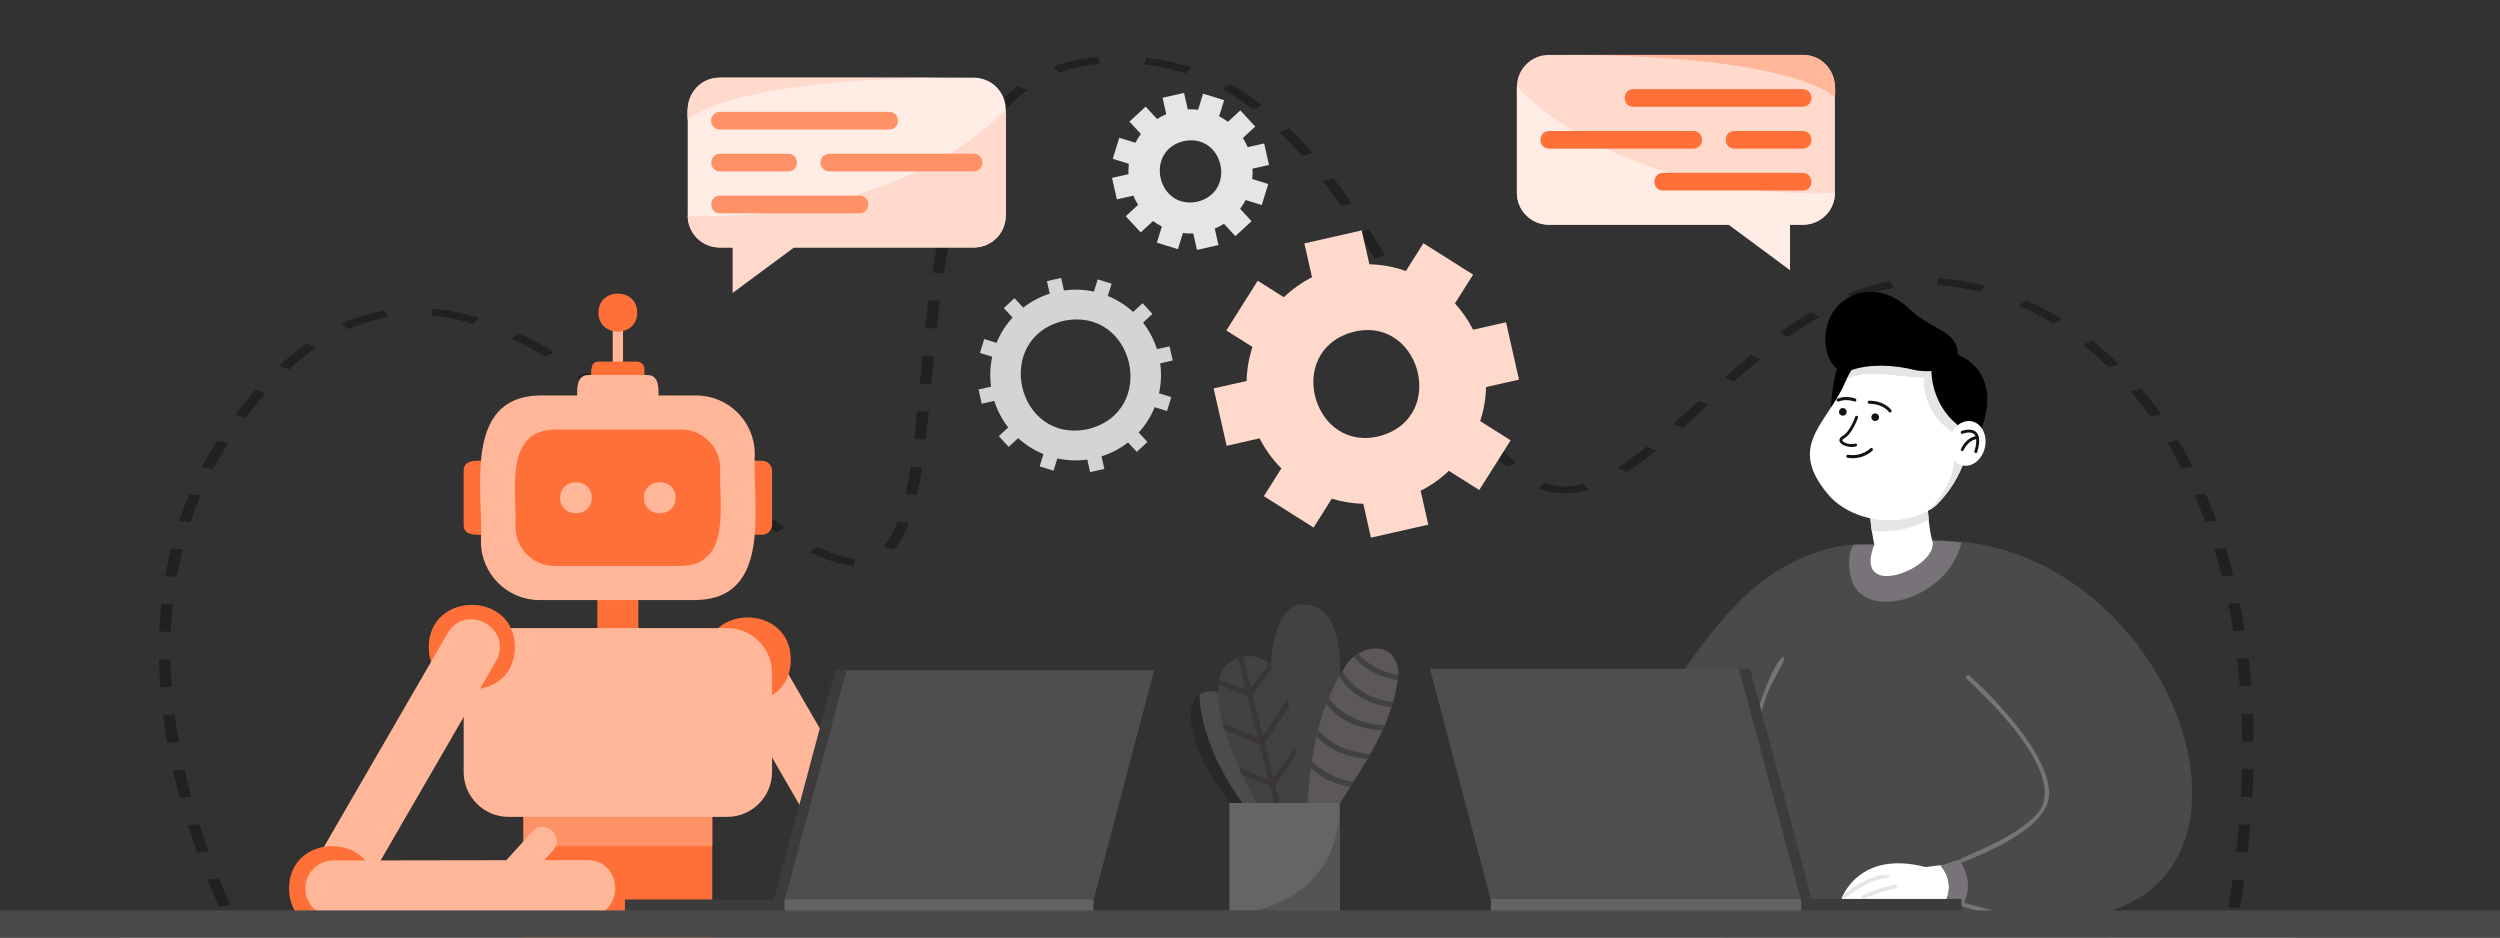 <svg width="1200" height="450" viewBox="0 0 1200 450" fill="none" xmlns="http://www.w3.org/2000/svg">
<rect x="0" y="0" width="1200" height="450" fill="#808080" stroke="none"/>
<g clip-path="url(#clip0_11954_15755)">
<rect width="1200" height="450" fill="#323232"/>
<path d="M105.175 435.274C103.261 430.992 101.406 426.631 99.662 422.311L105.061 421.562C106.795 425.856 108.639 430.191 110.542 434.448L105.175 435.274ZM1075.16 435.762L1069.64 435.413C1070.37 430.993 1071.05 426.548 1071.66 422.199L1077.2 422.499C1076.58 426.864 1075.9 431.326 1075.16 435.762ZM94.678 409.276C93.104 404.916 91.609 400.507 90.233 396.173L95.689 395.584C97.057 399.891 98.543 404.272 100.107 408.605L94.678 409.276ZM1078.88 409.216L1073.34 408.968C1073.84 404.551 1074.29 400.094 1074.66 395.723L1080.21 395.915C1079.83 400.305 1079.39 404.78 1078.88 409.216ZM86.344 383.01C85.14 378.599 84.027 374.151 83.038 369.791L88.541 369.373C89.524 373.704 90.629 378.122 91.825 382.504L86.344 383.01ZM1081.15 382.6L1075.6 382.465C1075.84 378.026 1076.02 373.563 1076.13 369.2L1081.68 369.273C1081.58 373.657 1081.4 378.141 1081.15 382.6ZM80.343 356.523C79.546 352.071 78.856 347.593 78.293 343.216L83.83 342.988C84.389 347.333 85.073 351.777 85.865 356.198L80.343 356.523ZM1076.25 355.931C1076.21 351.486 1076.1 347.023 1075.92 342.663L1081.47 342.605C1081.65 346.987 1081.77 351.474 1081.8 355.94L1076.25 355.931ZM76.929 329.878C76.592 325.402 76.379 320.91 76.296 316.525L81.849 316.513C81.931 320.861 82.143 325.316 82.477 329.755L76.929 329.878ZM1075.12 329.404C1074.77 324.964 1074.33 320.507 1073.82 316.159L1079.35 315.953C1079.87 320.326 1080.31 324.808 1080.66 329.274L1075.12 329.404ZM81.994 303.271L76.442 303.165C76.628 298.681 76.957 294.191 77.421 289.819L82.964 290.052C82.504 294.382 82.178 298.829 81.994 303.271ZM1071.98 302.937C1071.27 298.495 1070.46 294.057 1069.58 289.747L1075.09 289.371C1075.98 293.71 1076.79 298.177 1077.51 302.649L1071.98 302.937ZM84.817 276.875L79.293 276.506C80.079 272.044 81.029 267.584 82.119 263.252L87.611 263.765C86.533 268.05 85.593 272.46 84.817 276.875ZM1066.56 276.604C1065.43 272.186 1064.2 267.785 1062.88 263.522L1068.34 262.948C1069.67 267.246 1070.92 271.682 1072.05 276.133L1066.56 276.604ZM409.772 271.576C402.061 270.799 396.494 268.67 388.787 265.007L392.315 262.471C399.066 265.672 403.945 267.597 410.386 268.295L409.772 271.576ZM429.094 263.849L424.159 262.312C426.722 259.368 428.997 255.274 430.924 250.143L436.344 250.886C434.286 256.369 431.914 260.609 429.094 263.849ZM372.554 255.418C368.151 252.457 363.446 249.05 358.172 245.005L362.551 242.992C367.75 246.98 372.379 250.332 376.702 253.239L372.554 255.418ZM91.411 250.756L85.964 250.089C87.433 245.689 89.091 241.303 90.892 237.053L96.278 237.883C94.499 242.08 92.862 246.41 91.411 250.756ZM1058.48 250.521C1056.87 246.146 1055.12 241.808 1053.3 237.626L1058.67 236.818C1060.51 241.04 1062.27 245.42 1063.9 249.836L1058.48 250.521ZM440.173 237.615L434.668 237.155C435.548 233.217 436.343 228.904 437.096 223.968L442.627 224.292C441.866 229.274 441.064 233.631 440.173 237.615ZM344.645 234.266C340.156 230.608 335.501 226.741 331.489 223.404L335.998 221.495C340.002 224.826 344.648 228.684 349.122 232.331L344.645 234.266ZM751.224 236.818C746.899 236.788 742.661 235.99 738.628 234.446L741.608 231.671C747.667 233.994 753.643 234.041 760.108 232.266L762.476 235.265C758.653 236.321 754.868 236.843 751.224 236.818ZM102.274 225.192L96.97 224.189C99.206 219.911 101.656 215.658 104.253 211.549L109.453 212.732C106.894 216.782 104.479 220.974 102.274 225.192ZM780.696 226.753L776.631 224.484C780.861 221.8 785.398 218.485 790.502 214.348L794.987 216.317C789.752 220.559 785.077 223.974 780.696 226.753ZM722.908 224.08C719.337 220.757 715.803 216.847 712.103 212.129L717.132 210.751C720.727 215.335 724.144 219.117 727.581 222.316L722.908 224.08ZM1047.25 224.87C1045.04 220.573 1042.68 216.343 1040.24 212.295L1045.47 211.199C1047.94 215.296 1050.33 219.578 1052.56 223.926L1047.25 224.87ZM318.403 212.541C313.351 208.375 309.14 204.954 305.151 201.776L309.592 199.812C313.6 203.005 317.828 206.44 322.898 210.622L318.403 212.541ZM444.391 210.961L438.85 210.709C439.298 206.841 439.757 202.493 440.252 197.417L445.796 197.633C445.299 202.721 444.84 207.081 444.391 210.961ZM117.862 200.559L112.791 199.19C115.868 195.103 119.145 191.092 122.624 187.171L127.538 188.733C124.114 192.59 120.891 196.538 117.862 200.559ZM807.786 205.35L803.158 203.502C807.13 199.96 811.232 196.207 815.385 192.415L820.044 194.233C815.882 198.035 811.775 201.792 807.786 205.35ZM703.249 199.737C700.759 195.966 698.189 191.853 695.389 187.162L700.621 186.077C703.4 190.733 705.949 194.813 708.416 198.55L703.249 199.737ZM1032.16 199.961C1029.2 195.803 1026.07 191.761 1022.85 187.95L1027.81 186.485C1031.08 190.361 1034.26 194.468 1037.27 198.693L1032.16 199.961ZM291.513 191.211C286.499 187.455 281.832 184.11 277.244 180.986L281.413 178.822C286.06 181.986 290.783 185.37 295.852 189.168L291.513 191.211ZM447.044 184.313L441.499 184.109C441.903 179.697 442.306 175.283 442.733 170.792L448.278 171.004C447.85 175.493 447.448 179.904 447.044 184.313ZM832.297 183.159L827.677 181.305C832.346 177.16 836.521 173.575 840.441 170.347L844.951 172.295C841.069 175.492 836.93 179.046 832.297 183.159ZM138.631 177.408L133.962 175.598C138.355 171.562 142.88 167.921 147.412 164.776L151.64 166.937C147.267 169.972 142.89 173.495 138.631 177.408ZM688.062 174.502C685.546 170.044 683.078 165.584 680.996 161.81L686.271 160.801C688.351 164.57 690.815 169.023 693.326 173.472L688.062 174.502ZM262.041 171.312C256.388 167.985 250.827 165.042 245.513 162.564L248.917 159.97C254.401 162.526 260.125 165.555 265.931 168.972L262.041 171.312ZM1012.15 176.381C1008.2 172.49 1004.05 168.807 999.825 165.435L1004.27 163.473C1008.6 166.931 1012.85 170.705 1016.9 174.687L1012.15 176.381ZM167.278 158.056L163.928 155.406C170.581 152.442 177.498 150.32 184.488 149.097L186.091 152.268C179.734 153.38 173.404 155.327 167.278 158.056ZM858.419 161.846L854.119 159.736C859.353 155.949 864.311 152.693 869.276 149.783L873.188 152.145C868.362 154.975 863.531 158.148 858.419 161.846ZM449.615 157.708L444.073 157.473C444.587 152.673 445.095 148.315 445.625 144.15L451.162 144.424C450.634 148.577 450.128 152.922 449.615 157.708ZM227.201 155.471C220.285 153.371 213.478 152.015 206.969 151.438L207.746 148.17C214.854 148.799 222.239 150.266 229.695 152.531L227.201 155.471ZM985.608 155.397C980.284 152.101 974.768 149.186 969.214 146.734L972.503 144.086C978.307 146.649 984.059 149.688 989.598 153.117L985.608 155.397ZM674 149.118C671.272 144.183 669.023 140.158 666.923 136.454L672.183 135.419C674.288 139.132 676.542 143.163 679.274 148.106L674 149.118ZM889.867 143.827L886.703 141.098C893.552 138.302 900.465 136.245 907.25 134.983L908.943 138.137C902.683 139.302 896.265 141.217 889.867 143.827ZM950.489 140.201C943.623 138.427 936.669 137.31 929.819 136.882L930.358 133.596C937.773 134.06 945.28 135.263 952.668 137.171L950.489 140.201ZM453.031 131.172L447.501 130.841C448.226 126.21 449.01 121.738 449.831 117.55L455.348 117.958C454.531 122.12 453.751 126.566 453.031 131.172ZM659.622 123.836C656.969 119.361 654.469 115.27 651.977 111.329L657.173 110.186C659.678 114.149 662.192 118.261 664.857 122.758L659.622 123.836ZM458.267 104.803L452.774 104.292C453.929 99.674 455.195 95.234 456.535 91.096L461.989 91.744C460.663 95.837 459.41 100.231 458.267 104.803ZM643.813 98.936C640.858 94.645 637.879 90.538 634.957 86.73L640.005 85.377C642.958 89.224 645.967 93.372 648.95 97.703L643.813 98.936ZM466.794 78.848L461.412 78.01C463.381 73.409 465.546 69.079 467.848 65.137L473.095 66.242C470.845 70.097 468.725 74.337 466.794 78.848ZM625.176 74.804C621.552 70.686 617.848 66.818 614.166 63.307L618.871 61.574C622.627 65.155 626.402 69.097 630.092 73.289L625.176 74.804ZM481.52 54.196L476.55 52.699C480.227 48.328 484.298 44.47 488.649 41.23L492.997 43.304C488.886 46.366 485.024 50.03 481.52 54.196ZM601.512 52.504C596.685 48.851 591.699 45.61 586.692 42.872L590.435 40.447C595.662 43.306 600.855 46.68 605.868 50.474L601.512 52.504ZM508.55 34.849L505.576 32.045C512.172 29.586 519.431 28.007 527.152 27.354L527.975 30.625C521.024 31.213 514.489 32.635 508.55 34.849ZM569.223 35.268C562.768 33.148 556.039 31.683 549.223 30.913L550.22 27.667C557.617 28.503 564.904 30.088 571.878 32.378L569.223 35.268Z" fill="#212121"/>
<path d="M341.883 350.83V447.821C341.883 451.116 341.242 454.241 340.089 457.054H253.065C251.909 454.241 251.268 451.115 251.268 447.821V350.83C251.268 338.533 260.224 328.555 271.269 328.555H321.882C332.933 328.555 341.883 338.533 341.883 350.83Z" fill="#FF7038"/>
<path d="M425.976 445.889C421.347 445.889 416.843 443.49 414.357 439.195L347.304 323.378C343.592 316.968 345.781 308.764 352.19 305.053C358.6 301.343 366.804 303.53 370.516 309.939L437.569 425.756C441.28 432.166 439.092 440.371 432.683 444.081C430.567 445.306 428.256 445.889 425.976 445.889Z" fill="#FFB699"/>
<path d="M379.594 316.658C379.472 343.709 338.343 343.707 338.226 316.657C338.347 289.608 379.476 289.61 379.594 316.658Z" fill="#FF7038"/>
<path d="M299.037 150.051H294.106V180.012H299.037V150.051Z" fill="#FFB699"/>
<path d="M283.809 182.884C283.983 179.957 282.649 173.484 287.375 173.573L305.768 173.573C307.729 173.573 309.334 175.178 309.334 177.139C309.16 180.066 310.493 186.539 305.767 186.45L287.375 186.45C285.414 186.451 283.809 184.846 283.809 182.884Z" fill="#FF7038"/>
<path d="M234.368 256.675C230.498 256.533 222.443 258.004 222.551 251.902L222.551 225.949C222.442 219.873 230.502 221.285 234.369 221.176C236.994 221.176 239.142 223.324 239.142 225.949V251.902C239.142 254.527 236.994 256.675 234.368 256.675Z" fill="#FF7038"/>
<path d="M365.819 256.675C361.949 256.533 353.893 258.004 354.002 251.902C354.001 251.902 354.001 225.949 354.001 225.949C353.892 219.873 361.952 221.285 365.819 221.176C368.444 221.176 370.592 223.324 370.592 225.949V251.902C370.592 254.527 368.444 256.675 365.819 256.675Z" fill="#FF7038"/>
<path d="M277.109 194.212C277.374 189.748 275.341 179.877 282.548 180.013C282.547 180.012 310.596 180.012 310.596 180.012C317.772 179.874 315.807 189.753 316.034 194.213C316.034 197.203 313.587 199.65 310.596 199.65H282.547C279.556 199.65 277.109 197.203 277.109 194.212Z" fill="#FFB699"/>
<path d="M292.191 268.559C296.655 268.824 306.526 266.791 306.39 273.998L306.391 302.046C306.528 309.223 296.65 307.257 292.19 307.484C289.2 307.484 286.752 305.037 286.752 302.046V273.997C286.752 271.007 289.2 268.559 292.191 268.559Z" fill="#FF7038"/>
<path d="M334.25 288.022H258.893C243.467 288.022 230.846 275.401 230.846 259.975C232.076 236.032 221.916 190.615 258.894 189.832C258.893 189.831 334.251 189.831 334.251 189.831C349.676 189.831 362.297 202.452 362.297 217.878C361.067 241.82 371.227 287.237 334.25 288.022Z" fill="#FFB699"/>
<path d="M327.008 271.656H266.135C255.851 271.656 247.437 263.242 247.437 252.958C248.258 236.996 241.481 206.72 266.136 206.196C266.135 206.195 327.009 206.195 327.009 206.195C337.292 206.195 345.706 214.609 345.706 224.893C344.885 240.856 351.662 271.131 327.008 271.656Z" fill="#FF7038"/>
<path d="M305.887 150.051C305.832 162.234 287.309 162.233 287.256 150.05C287.31 137.868 305.834 137.869 305.887 150.051Z" fill="#FF7038"/>
<path d="M284.067 238.925C284.022 248.879 268.887 248.879 268.844 238.925C268.888 228.971 284.024 228.972 284.067 238.925Z" fill="#FFB699"/>
<path d="M324.299 238.925C324.254 248.879 309.119 248.879 309.076 238.925C309.121 228.971 324.256 228.972 324.299 238.925Z" fill="#FFB699"/>
<path d="M341.884 347.106V406.154H251.268V347.106C251.268 336.864 260.226 328.556 271.27 328.556H321.881C332.932 328.556 341.884 336.864 341.884 347.106Z" fill="#FF9166"/>
<path d="M370.592 323.076V370.517C370.592 382.441 360.927 392.106 349.003 392.106H244.15C232.227 392.106 222.561 382.441 222.561 370.517V323.076C222.561 311.152 232.226 301.486 244.15 301.486H349.003C360.927 301.487 370.592 311.152 370.592 323.076Z" fill="#FFB699"/>
<path d="M247.17 310.623C247.048 337.674 205.919 337.672 205.801 310.622C205.923 283.573 247.052 283.575 247.17 310.623Z" fill="#FF7038"/>
<path d="M159.419 439.854C149.437 440.089 142.513 428.332 147.826 419.722L214.879 303.905C223.935 288.833 246.679 301.903 238.091 317.344C238.091 317.343 171.038 433.161 171.038 433.161C168.552 437.455 164.048 439.854 159.419 439.854Z" fill="#FFB699"/>
<path d="M180.116 426.441C179.995 453.491 138.865 453.489 138.748 426.439C138.869 399.39 179.998 399.392 180.116 426.441Z" fill="#FF7038"/>
<path d="M281.954 412.828L261.202 412.863L265.559 408.088C271.516 401.748 261.423 392.536 255.652 399.048L243.018 412.894L159.96 413.03C152.554 413.03 146.549 419.034 146.549 426.441C146.549 433.847 152.554 439.851 159.96 439.851L282 439.824C299.742 439.492 299.693 413.098 281.954 412.828Z" fill="#FFB699"/>
<path d="M524.865 432.295H374.046L404.074 321.744H553.982L524.865 432.295Z" fill="#4E4E4E"/>
<path d="M524.865 431.747H374.046V439.254H524.865V431.747Z" fill="#636364"/>
<path d="M406.34 321.744H400.945L371.533 431.748H299.96V439.255H376.557V432.54L406.34 321.744Z" fill="#3C3C3C"/>
<path d="M889.782 261.455C889.782 261.455 861.81 261.455 834.65 288.85C811.903 311.793 791.351 348.562 791.351 348.562L864.86 360.275C864.86 360.275 893.186 278.374 889.782 261.455Z" fill="#4A4A4A"/>
<path d="M1012.44 438.862C1012.08 444.862 1011.45 450.929 1010.56 457.054H827.903C827.402 451.975 827.315 445.78 827.574 438.862C828.783 406.707 837.474 358.951 846.864 335.254C859.334 303.122 881.924 277.033 899.676 261.401C899.682 261.395 927.518 259.499 927.527 259.493C974.15 286.688 1017.48 356.347 1012.44 438.862Z" fill="#4A4A4A"/>
<path d="M844.616 342.502C845.056 342.502 845.455 342.202 845.562 341.755C848.289 328.48 857.823 317.237 856.187 315.466C853.801 314.958 847.355 328.646 843.668 341.303C843.516 341.904 843.998 342.51 844.616 342.502Z" fill="#787378"/>
<path d="M952.441 329.881C971.296 345.059 1013.73 377.148 999.388 402.79C981.11 413.222 948.438 412.775 923.802 416.277C916.701 416.775 915.7 427.5 922.47 429.37C945.685 436.234 969.811 440.533 994.252 439.263C1005.3 438.465 1017.36 436.01 1025.83 427.832C1037.1 416.557 1043.67 399.582 1042.49 383.516C1039.05 344.873 1009.37 315.235 979.865 293.567C955.105 274.575 927.279 311.489 952.441 329.881Z" fill="white"/>
<path d="M946.194 326.035C992.828 383.241 998.581 392.141 931.529 415.541C938.79 424.132 933.854 432.532 933.854 432.532C1121.56 487.578 1060.54 256.223 927.527 259.492C928.457 274.043 935.17 310.805 946.194 326.035Z" fill="#4A4A4A"/>
<path d="M883.901 431.503C883.901 431.503 891.776 407.65 924.501 416.25L930.824 431.525L883.901 431.503Z" fill="white"/>
<path d="M885.655 431.034C886.623 431.006 894.445 422.657 906.105 421.443C906.606 421.392 906.971 420.944 906.92 420.442C901.302 416.84 879.855 431.094 885.655 431.034Z" fill="#E5E5E5"/>
<path d="M894.455 431.356C903.252 428.082 904.054 427.577 910.561 426.335C910.504 425.883 910.342 424.981 910.239 424.537C903.406 425.951 903.406 425.951 894.301 429.523C893.23 429.734 893.363 431.369 894.455 431.356Z" fill="#E5E5E5"/>
<path d="M941.483 434.895C938.908 434.127 936.09 433.205 933.852 432.532C933.852 432.532 938.788 424.134 931.528 415.543C931.528 415.543 935.15 414.367 940.301 412.551C940.301 412.551 949.185 423.941 941.483 434.895Z" fill="#787378"/>
<path d="M940.128 414.593C938.736 414.792 984.127 400.072 983.55 380.874C983.56 358.445 946.833 325.678 945.269 324.293C944.343 323.475 943.016 324.905 943.979 325.751C943.9 326.183 997.227 371.991 976.843 391.697C961.662 406.573 934.577 412.465 940.128 414.593Z" fill="#787378"/>
<path d="M956.481 438.792C957.614 438.822 957.806 437.058 956.667 436.864C948.458 435.255 941.021 432.628 940.947 432.602C935.458 434.04 948.069 437.019 956.481 438.792Z" fill="#787378"/>
<path d="M889.12 279.467C896.917 298.383 935.424 287.01 941.483 260.468C941.483 260.468 941.476 260.468 941.476 260.461C932.899 259.309 927.527 259.493 927.527 259.493C927.52 259.5 899.682 261.395 899.675 261.402C896.287 261.232 892.994 261.259 889.782 261.457C886.387 266.107 887.532 275.613 889.12 279.467Z" fill="#787378"/>
<path d="M899.675 261.4C896.383 246.68 896.431 224.942 897.569 215.869C899.461 198.025 927.844 201.837 925.069 219.474C924.117 219.007 924.621 250.926 927.524 259.49C931.13 272.386 888.772 289.329 899.675 261.4Z" fill="white"/>
<path d="M925.182 218.007C925.165 218.495 925.131 218.992 925.069 219.474C924.381 219.117 924.434 236.75 925.763 249.411C914.442 256.085 900.926 255.114 898.446 254.874C896.482 238.866 896.403 224.1 897.784 214.675C901.258 198.567 925.665 201.563 925.182 218.007Z" fill="#E5E5E5"/>
<path d="M878.85 196.52C878.85 196.52 879.065 182.098 883.545 172.146L891.801 176.169L878.85 196.52Z" fill="black"/>
<path d="M878.708 238.715C888.531 248.65 903.67 251.444 915.759 248.81C919.533 248.047 923.122 246.718 926.317 244.719L926.321 244.719C927.401 244.044 928.424 243.308 929.399 242.496L929.414 242.498C975.342 196.055 912.649 120.343 884.271 186.603C874.671 205.264 857.906 215.293 878.708 238.715Z" fill="white"/>
<path d="M898.451 201.1C897.987 200.193 898.346 199.082 899.253 198.618C900.161 198.154 901.273 198.513 901.738 199.419C902.203 200.326 901.844 201.437 900.936 201.901C900.029 202.365 898.916 202.006 898.451 201.1Z" fill="#131313"/>
<path d="M882.921 198.538C882.456 197.631 882.815 196.52 883.723 196.056C884.631 195.592 885.743 195.951 886.208 196.858C886.673 197.765 886.314 198.876 885.406 199.34C884.498 199.803 883.386 199.445 882.921 198.538Z" fill="#131313"/>
<path d="M887.774 214.499C888.856 214.624 889.96 214.562 890.892 214.26C891.26 214.142 891.46 213.748 891.342 213.382C891.224 213.012 890.824 212.818 890.463 212.933C888.124 213.688 884.803 212.526 884.344 211.468C884.183 211.096 884.684 210.725 885.133 210.481C889.087 208.327 891.722 200.83 891.832 200.513C891.958 200.148 891.766 199.751 891.401 199.625C891.024 199.493 890.638 199.693 890.512 200.055C890.486 200.127 887.944 207.358 884.464 209.254C882.567 210.288 882.852 211.532 883.061 212.02C883.609 213.29 885.652 214.252 887.774 214.499Z" fill="#131313"/>
<path d="M886.399 182.021C896.398 176.723 914.565 181.486 923.478 181.396C923.478 181.396 921.617 196.642 937.028 207.465C938.36 221.477 940.679 227.59 926.317 244.717L926.321 244.718C927.401 244.043 928.424 243.307 929.399 242.495L929.414 242.496C973.643 198.211 915.744 122.916 886.399 182.021Z" fill="#E5E5E5"/>
<path d="M878.762 151.666C884.484 140.325 901.514 134.129 916.26 148.102C927.612 158.86 939.847 158.749 939.623 170.106C962.375 180.375 951.149 205.43 951.149 205.43L939.754 204.107C926.717 193.606 927.078 178.128 927.078 178.128L927.081 178.125C924.179 178.274 921.123 178.156 918.416 177.471C910.027 175.347 897.617 174.338 888.17 177.839C878.722 181.34 872.367 164.341 878.762 151.666Z" fill="black"/>
<path d="M952.791 214.61C951.572 220.462 946.763 224.411 942.049 223.43C937.335 222.449 934.501 216.91 935.72 211.058C936.939 205.206 941.748 201.257 946.463 202.238C951.176 203.219 954.01 208.758 952.791 214.61Z" fill="white"/>
<path d="M941.59 206.886C941.772 206.815 946.087 205.138 948.521 207.38C949.141 207.95 949.555 208.722 949.79 209.667C949.79 209.67 949.79 209.672 949.791 209.673C949.813 209.762 949.844 209.841 949.862 209.932C949.863 209.934 949.864 209.935 949.864 209.936C949.864 209.937 949.863 209.937 949.863 209.938C950.217 211.698 949.954 214.052 949.068 216.987C948.968 217.314 948.648 217.517 948.318 217.478C948.278 217.474 948.238 217.465 948.197 217.454C947.827 217.342 947.617 216.951 947.729 216.582C948.448 214.203 948.72 212.27 948.572 210.811C944.547 211.54 942.537 216.053 942.518 216.102C942.394 216.394 942.093 216.558 941.793 216.524C941.729 216.516 941.665 216.498 941.601 216.471C941.245 216.323 941.08 215.913 941.229 215.558C941.326 215.333 943.511 210.289 948.236 209.406C948.069 209.011 947.858 208.667 947.577 208.408C945.79 206.76 942.138 208.171 942.105 208.185C941.741 208.325 941.34 208.147 941.197 207.79C941.056 207.432 941.232 207.028 941.59 206.886Z" fill="#131313"/>
<path d="M715.619 432.052H867.083L836.927 321.029H686.378L715.619 432.052Z" fill="#4E4E4E"/>
<path d="M867.083 431.503H715.619V439.042H867.083V431.503Z" fill="#636364"/>
<path d="M834.65 321.029H840.069L869.606 431.503H941.486V439.042H864.561V432.298L834.65 321.029Z" fill="#3C3C3C"/>
<path d="M907.242 198.02C907.002 198.02 906.766 197.904 906.622 197.689C906.516 197.533 903.978 193.913 897.261 193.825C896.848 193.82 896.518 193.481 896.523 193.069C896.529 192.66 896.862 192.332 897.27 192.332C897.273 192.332 897.276 192.332 897.28 192.332C904.831 192.431 907.743 196.678 907.863 196.859C908.092 197.203 907.999 197.666 907.655 197.894C907.528 197.979 907.385 198.02 907.242 198.02Z" fill="#131313"/>
<path d="M890.311 192.777C890.219 192.777 890.124 192.759 890.032 192.722C889.98 192.701 886.239 191.243 882.585 192.722C882.202 192.876 881.767 192.692 881.612 192.31C881.458 191.928 881.642 191.492 882.024 191.337C886.259 189.623 890.417 191.267 890.592 191.337C890.974 191.492 891.158 191.927 891.004 192.31C890.886 192.6 890.606 192.777 890.311 192.777Z" fill="#131313"/>
<path d="M889.326 219.946C888.545 219.946 887.721 219.884 886.856 219.743C886.449 219.677 886.172 219.294 886.238 218.887C886.304 218.48 886.688 218.203 887.095 218.269C893.689 219.338 897.671 215.289 897.711 215.248C897.996 214.95 898.469 214.941 898.766 215.227C899.063 215.513 899.073 215.986 898.786 216.283C898.625 216.451 895.186 219.946 889.326 219.946Z" fill="#131313"/>
<path d="M1102 449.224C1102 454.948 1098.23 459.586 1093.58 459.586H65.952C63.628 459.586 61.519 458.425 59.996 456.55C58.472 454.676 57.529 452.087 57.529 449.224C57.529 443.501 61.301 438.862 65.952 438.862H1093.58C1095.9 438.862 1098.01 440.024 1099.53 441.898C1101.06 443.773 1102 446.361 1102 449.224Z" fill="#AEAEAF"/>
<path d="M633.235 385.444H619.578C581.058 244.436 672.974 273.263 633.235 385.444Z" fill="#424242"/>
<path d="M633.234 385.445C633.234 385.445 623.009 387.862 623.424 385.445C634.005 323.922 624.005 290.22 624.005 290.22C661.206 287.724 633.234 385.445 633.234 385.445Z" fill="#424242"/>
<path d="M671.184 323.919C669.111 346.569 654.984 366.834 643.259 385.439H627.662C629.047 363.988 632.52 340.725 644.449 322.246C650.004 308.977 671.219 305.742 671.184 323.919Z" fill="#5D5858"/>
<path d="M671.184 323.919C671.184 324.755 670.936 326.524 670.936 326.524C659.841 324.755 653.347 319.417 649.852 315.236C650.472 314.498 651.096 313.999 651.793 313.517C654.988 317.333 661.033 322.268 671.184 323.919Z" fill="#414141"/>
<path d="M668.772 336.986C668.515 337.801 668.236 338.637 667.936 339.473C652.076 337.545 645.12 328.472 642.905 324.723C643.388 323.886 643.913 323.061 644.449 322.246C645.926 325.163 653.022 335.277 668.772 336.986Z" fill="#414141"/>
<path d="M664.517 348.07C664.152 348.885 663.777 349.71 663.402 350.525C648.319 349.839 640.215 342.614 636.613 337.865C636.978 336.9 637.353 335.936 637.76 334.992C640.702 339.499 649.611 347.536 664.517 348.07Z" fill="#414141"/>
<path d="M657.677 361.856C657.227 362.671 656.788 363.464 656.348 364.258C643.817 363.336 636.149 358.043 631.958 353.444C632.091 352.362 632.604 351.565 632.839 350.633C637.427 355.301 644.501 361.009 657.677 361.856Z" fill="#414141"/>
<path d="M649.702 375.352C649.188 376.167 648.684 376.971 648.18 377.764C638.833 376.242 632.808 372.147 629.238 368.652C629.388 367.559 629.538 366.465 629.721 365.361C632.979 368.792 640.012 373.926 649.702 375.352Z" fill="#414141"/>
<path d="M605.708 385.444H590.286C541.762 320.825 601.818 308.363 605.708 385.444Z" fill="#292929"/>
<path d="M605.708 385.445H596.335C579.46 361.92 575.79 342.608 575.772 333.279C597.789 321.539 605.758 385.394 605.708 385.445Z" fill="#4D4B4B"/>
<path d="M622.087 385.439H603.145C603.483 386.245 597.107 374.265 594.688 368.449H594.677C589.416 356.078 582.585 339.407 585.286 326.052C586.792 315.499 601.861 311.338 609.009 318.549C623.112 331.043 622.667 372.459 622.087 385.439Z" fill="#424242"/>
<path d="M621.991 362.907C621.909 361.588 621.837 360.186 621.713 358.833L611.282 373.294L607.112 356.7L618.883 339.045C618.613 337.824 618.306 336.653 617.972 335.475L606.255 353.302L601.292 333.535L610.789 320.382C610.232 319.717 609.632 319.095 609.01 318.549L600.466 330.244L596.811 315.172C595.9 315.334 594.989 315.567 594.163 315.847L598.001 331.112L585.255 326.224C585.063 326.991 584.926 327.804 584.826 328.646L598.783 334.231L603.811 354.245L586.895 347.041C587.174 348.127 587.491 349.209 587.817 350.29L604.604 357.407L608.806 374.141L594.678 368.449C595.162 369.663 595.723 370.745 596.21 371.826L609.599 377.261C610.272 378.398 611.022 386.959 612.986 386.748C616.115 386.882 611.922 377.848 612.108 376.585L621.991 362.928C621.991 362.917 621.991 362.917 621.991 362.907Z" fill="#3B3636"/>
<path d="M643.106 385.441H590.128V438.918H643.106V385.441Z" fill="#666565"/>
<path d="M643.106 385.441V438.918H590.128C590.128 438.918 643.106 438.091 643.106 385.441Z" fill="#545454"/>
<path d="M729.123 182.212L722.892 154.687L707.089 158.264C704.735 153.635 701.788 149.41 698.369 145.663L707.105 131.814L683.236 116.757L674.828 130.084C669.258 128.124 663.352 127.006 657.297 126.852L653.617 110.598L626.092 116.828L629.771 133.083C624.756 135.634 620.216 138.88 616.243 142.669L603.705 134.759L588.647 158.628L601.185 166.538C599.477 171.755 598.502 177.251 598.359 182.875L582.556 186.453L588.787 213.978L604.59 210.401C607.337 215.8 610.889 220.649 615.056 224.832L606.649 238.159L630.519 253.217L639.255 239.369C644.109 240.841 649.191 241.681 654.383 241.813L658.062 258.067L685.587 251.837L681.908 235.583C686.923 233.031 691.463 229.785 695.436 225.997L710.049 235.215L725.107 211.346L710.494 202.127C712.202 196.91 713.177 191.414 713.32 185.789L729.123 182.212ZM663.163 209.055C630.735 218.449 616.295 169.353 648.518 159.609C680.945 150.215 695.384 199.311 663.163 209.055Z" fill="#FFDACC"/>
<path d="M562.913 173.043L561.37 166.227L555.346 167.591C553.851 162.872 551.558 158.589 548.654 154.858L553.183 150.671L548.44 145.54L543.906 149.731C540.335 146.481 536.212 143.88 531.741 142.057L533.572 136.16L526.898 134.088L525.069 139.979C520.451 138.965 515.599 138.74 510.695 139.423L509.332 133.399L502.517 134.942L503.88 140.966C499.161 142.461 494.878 144.753 491.147 147.658L486.96 143.128L481.829 147.872L486.02 152.406C482.77 155.977 480.17 160.099 478.346 164.571L472.45 162.74L470.378 169.414L476.269 171.242C475.254 175.86 475.03 180.713 475.712 185.616L469.689 186.98L471.232 193.795L477.255 192.432C478.751 197.151 481.043 201.434 483.947 205.165L479.418 209.352L484.162 214.483L488.695 210.291C492.267 213.541 496.389 216.142 500.86 217.966L499.03 223.862L505.704 225.934L507.532 220.043C512.15 221.058 517.003 221.282 521.906 220.6L523.269 226.623L530.085 225.08L528.721 219.057C533.44 217.561 537.723 215.269 541.454 212.365L545.641 216.894L550.772 212.15L546.581 207.617C549.831 204.046 552.432 199.923 554.255 195.452L560.152 197.282L562.224 190.609L556.333 188.78C557.348 184.162 557.572 179.309 556.889 174.406L562.913 173.043ZM522.182 205.991C487.899 213.138 476.406 162.339 510.421 154.031C544.703 146.884 556.196 197.684 522.182 205.991Z" fill="#D4D4D7"/>
<path d="M609.124 79.165L606.79 68.852L598.891 70.64C598.237 69.093 597.466 67.619 596.582 66.233L602.522 60.741L595.343 52.977L589.395 58.476C588.07 57.477 586.663 56.59 585.19 55.823L587.592 48.087L577.493 44.952L575.095 52.678C573.463 52.477 571.801 52.416 570.123 52.492L568.335 44.593L558.022 46.927L559.81 54.826C558.262 55.48 556.789 56.251 555.403 57.135L549.911 51.195L542.146 58.373L547.646 64.322C546.646 65.647 545.759 67.054 544.993 68.526L537.257 66.125L534.122 76.224L541.848 78.623C541.647 80.254 541.585 81.916 541.662 83.594L533.763 85.382L536.097 95.695L543.996 93.907C544.65 95.455 545.421 96.928 546.305 98.314L540.365 103.806L547.543 111.571L553.491 106.072C554.817 107.071 556.224 107.958 557.696 108.724L555.295 116.461L565.394 119.596L567.792 111.869C569.424 112.071 571.086 112.132 572.764 112.056L574.552 119.955L584.865 117.62L583.077 109.721C584.624 109.068 586.098 108.296 587.484 107.412L592.976 113.353L600.74 106.174L595.241 100.226C596.24 98.9 597.127 97.494 597.893 96.021L605.63 98.423L608.765 88.323L601.039 85.925C601.24 84.294 601.301 82.632 601.225 80.954L609.124 79.165ZM574.734 96.813C555.548 100.813 549.116 72.383 568.153 67.733C587.339 63.734 593.771 92.164 574.734 96.813Z" fill="#E6E5E5"/>
<path d="M482.757 52.594V103.478C482.757 111.931 475.904 118.78 467.455 118.78H345.406C336.957 118.78 330.104 111.931 330.104 103.478V52.594C330.104 44.145 336.957 37.292 345.406 37.292H467.455C475.904 37.292 482.757 44.145 482.757 52.594Z" fill="#FFEDE5"/>
<path d="M330.104 103.478C330.104 111.931 336.957 118.78 345.406 118.78H351.653V140.62L381.142 118.78H467.455C475.904 118.78 482.757 111.931 482.757 103.478V52.594C425.139 110.215 330.104 103.478 330.104 103.478Z" fill="#FFDACC"/>
<path d="M426.857 62.166H345.566C343.225 62.166 341.328 60.269 341.328 57.928C341.328 55.588 343.225 53.69 345.566 53.69H426.857C432.373 53.71 432.419 62.142 426.857 62.166Z" fill="#FF9166"/>
<path d="M378.359 82.274H345.565C340.033 82.251 340.016 73.822 345.566 73.798H378.359C383.891 73.821 383.909 82.25 378.359 82.274Z" fill="#FF9166"/>
<path d="M467.296 82.274H398.069C395.728 82.274 393.831 80.376 393.831 78.036C393.831 75.695 395.728 73.798 398.069 73.798H467.296C472.816 73.819 472.855 82.249 467.296 82.274Z" fill="#FF9166"/>
<path d="M412.605 102.381H345.565C340.044 102.36 340.007 93.93 345.566 93.905H412.605C418.126 93.926 418.164 102.356 412.605 102.381Z" fill="#FF9166"/>
<path d="M460.317 37.292C357.426 37.292 333.52 54.45 330.105 57.475C328.834 47.321 334.314 37.371 345.407 37.292H460.317Z" fill="#FFDACC"/>
<path d="M728.109 41.674V92.558C728.109 101.011 734.962 107.86 743.411 107.86H865.46C873.909 107.86 880.761 101.011 880.761 92.558V41.674C880.761 33.225 873.909 26.372 865.46 26.372H743.411C734.962 26.372 728.109 33.225 728.109 41.674Z" fill="#FFDACC"/>
<path d="M880.761 92.558C880.761 101.011 873.908 107.86 865.459 107.86H859.213V129.7L829.724 107.86H743.41C734.961 107.86 728.108 101.011 728.108 92.558V41.674C785.727 99.295 880.761 92.558 880.761 92.558Z" fill="#FFEDE5"/>
<path d="M784.009 51.245H865.3C867.641 51.245 869.538 49.348 869.538 47.008C869.538 44.667 867.641 42.77 865.3 42.77H784.009C778.493 42.789 778.447 51.221 784.009 51.245Z" fill="#FF7038"/>
<path d="M832.506 71.353H865.3C870.832 71.331 870.849 62.902 865.299 62.878H832.506C826.974 62.9 826.957 71.329 832.506 71.353Z" fill="#FF7038"/>
<path d="M743.57 71.354H812.797C815.137 71.354 817.035 69.457 817.035 67.116C817.035 64.775 815.137 62.878 812.797 62.878H743.57C738.049 62.898 738.011 71.329 743.57 71.354Z" fill="#FF7038"/>
<path d="M798.261 91.462H865.3C870.821 91.442 870.859 83.011 865.3 82.986H798.261C792.74 83.007 792.702 91.438 798.261 91.462Z" fill="#FF7038"/>
<path d="M750.548 26.372C853.44 26.372 877.345 43.53 880.761 46.555C882.031 36.401 876.552 26.451 865.459 26.372C865.459 26.372 750.548 26.372 750.548 26.372Z" fill="#FFB699"/>
<rect width="1200" height="13" transform="matrix(1 0 0 -1 0 450)" fill="#4A4A4A"/>
</g>
<defs>
<clipPath id="clip0_11954_15755">
<rect width="1200" height="450" fill="white"/>
</clipPath>
</defs>
</svg>
